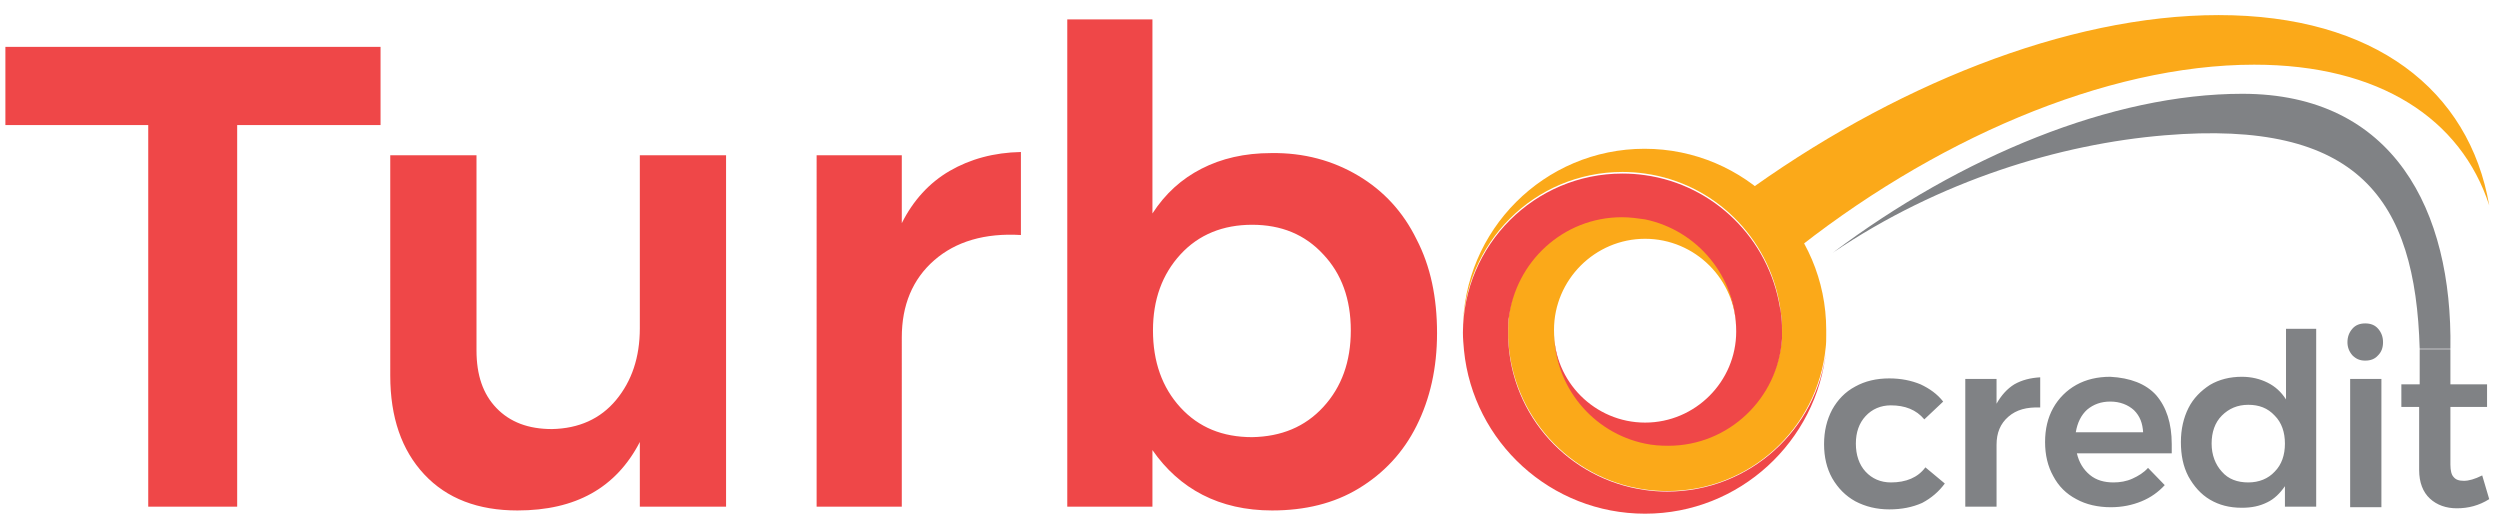 <svg xmlns="http://www.w3.org/2000/svg" xmlns:xlink="http://www.w3.org/1999/xlink" viewBox="0 0 463.8 97.3"><path d="M305.1 27.6c-18.6 0-33.7 15.1-33.7 33.7v.1c.1-16.3 13.3-29.5 29.6-29.5 1.4 0 2.8.1 4.2.3 12.8 1.8 22.9 11.8 25 24.5.2 1.3.4 2.6.4 4v1.8c-.7 11.1-9.9 19.9-21.1 19.9-1.5 0-2.9-.2-4.3-.4-9.6-2-16.9-10.5-16.9-20.8 0-9.3 7.6-16.9 16.9-16.9 9.3 0 16.9 7.6 16.9 16.9 0-10.2-7.2-18.8-16.9-20.8-1.4-.3-2.8-.4-4.3-.4-10.9 0-19.9 8.3-21 18.9-.1.9-.1 1.7-.1 2.6v1.2c.6 14.4 11.4 26.1 25.3 28.1 1.4.2 2.8.3 4.2.3 15.3 0 27.9-11.6 29.4-26.6.1-.8.1-1.5.1-2.3v-1c0-18.5-15.1-33.6-33.7-33.6z" fill="#fba919"/><defs><path id="a" d="M309.3 91.2c-1.4 0-2.8-.1-4.2-.3-14-2-24.8-13.7-25.3-28.1v-1.9c0-1.2.1-2.5.3-3.6-.1.6-.2 1.2-.2 1.9 1.2-10.6 10.1-18.9 21-18.9 1.5 0 2.9.2 4.3.4 9.6 2 16.9 10.5 16.9 20.8 0 9.3-7.6 16.9-16.9 16.9-9.3 0-16.9-7.6-16.9-16.9 0 10.2 7.2 18.8 16.9 20.8 1.4.3 2.8.4 4.3.4 11.2 0 20.4-8.8 21.1-19.9v-1.1c0-.9 0-1.8-.1-2.7-.1-.7-.1-1.4-.3-2-2.1-12.7-12.2-22.7-25-24.5-1.4-.2-2.8-.3-4.2-.3-16.3 0-29.5 13.2-29.6 29.5 0 1.1.1 2.2.2 3.3 1.7 17 16.1 30.3 33.6 30.3s31.9-13.4 33.6-30.4c-1.6 14.7-14.2 26.3-29.5 26.3z"/></defs><use xlink:href="#a" overflow="visible" fill="#ef4748"/><path d="M1 8.7h69.6v14.5H44V94H27.5V23.2H1V8.7zm133.7 20.1V94h-16V82c-4.4 8.5-11.9 12.7-22.7 12.7-7.3 0-13.1-2.2-17.3-6.7-4.2-4.5-6.3-10.6-6.3-18.3V28.8h16V65c0 4.6 1.2 8.1 3.7 10.7 2.5 2.6 5.9 3.9 10.3 3.9 5-.1 9-1.9 11.9-5.4 2.9-3.5 4.4-7.9 4.4-13.3V28.8h16zm41.5 2.9c3.8-2.2 8.2-3.4 13.2-3.5v15.4c-6.7-.4-12.1 1.2-16.1 4.7-4 3.5-6 8.3-6 14.3V94h-15.8V28.8h15.8v12.6c2.1-4.2 5.1-7.5 8.9-9.7zm75.8.9c4.7 2.8 8.3 6.7 10.8 11.8 2.6 5 3.8 10.8 3.8 17.4 0 6.5-1.3 12.2-3.8 17.2s-6.1 8.8-10.7 11.6c-4.6 2.8-10 4.1-16.1 4.1-4.9 0-9.2-1-12.9-2.9-3.7-1.9-6.8-4.7-9.3-8.3V94H198V3.6h15.8v36c2.4-3.7 5.4-6.4 9.1-8.3 3.7-1.9 8-2.9 12.9-2.9 6.1-.1 11.5 1.4 16.2 4.2zm-6.5 42.9c3.4-3.7 5.1-8.4 5.1-14.2 0-5.8-1.7-10.5-5.1-14.1-3.4-3.7-7.8-5.5-13.2-5.5-5.4 0-9.9 1.8-13.3 5.5-3.4 3.7-5.1 8.4-5.1 14.1 0 5.8 1.7 10.6 5.1 14.3 3.4 3.7 7.8 5.5 13.3 5.5 5.4-.1 9.8-1.9 13.2-5.6z" fill="#ef4748"/><path d="M350.8 75.2c-1.9 0-3.5.7-4.7 2-1.2 1.3-1.8 3-1.8 5.1 0 2.1.6 3.9 1.8 5.2 1.2 1.3 2.8 2 4.7 2 2.8 0 5-.9 6.4-2.8l3.6 3c-1.1 1.5-2.5 2.7-4.2 3.6-1.8.8-3.8 1.2-6.1 1.2s-4.4-.5-6.3-1.5c-1.8-1-3.2-2.4-4.3-4.3-1-1.8-1.5-3.9-1.5-6.3s.5-4.5 1.5-6.4c1-1.8 2.4-3.3 4.3-4.3 1.8-1 3.9-1.5 6.3-1.5 2.2 0 4.1.4 5.8 1.1 1.7.8 3.1 1.8 4.2 3.2l-3.5 3.3c-1.5-1.8-3.6-2.6-6.2-2.6zm22.9-3.9c1.4-.8 3-1.2 4.8-1.3v5.6c-2.5-.1-4.4.4-5.9 1.7s-2.2 3-2.2 5.2V94h-5.8V70.3h5.8v4.6c.9-1.6 2-2.8 3.3-3.6zm26.3 2c1.9 2.2 2.9 5.2 2.9 9.1v1.7h-17.6c.4 1.7 1.2 3 2.4 4s2.7 1.4 4.4 1.4c1.2 0 2.4-.2 3.5-.7 1.1-.5 2.1-1.1 2.9-2l3.1 3.2c-1.2 1.3-2.6 2.3-4.3 3-1.7.7-3.6 1.1-5.7 1.1-2.4 0-4.6-.5-6.4-1.5-1.9-1-3.3-2.4-4.3-4.3-1-1.8-1.5-3.9-1.5-6.3s.5-4.5 1.5-6.3c1-1.8 2.5-3.3 4.3-4.3s3.9-1.5 6.3-1.5c3.7.2 6.6 1.3 8.5 3.4zm-2.4 7c-.1-1.8-.6-3.1-1.7-4.2-1.1-1-2.6-1.6-4.4-1.6-1.7 0-3.1.5-4.3 1.5-1.1 1-1.8 2.4-2.1 4.2h12.5zM429.7 61v33h-5.8v-3.8c-.9 1.3-2 2.4-3.3 3-1.4.7-2.9 1-4.7 1-2.3 0-4.2-.5-5.9-1.5-1.7-1-3-2.5-4-4.3-1-1.9-1.4-4-1.4-6.4 0-2.4.5-4.5 1.4-6.3s2.3-3.2 4-4.3c1.7-1 3.7-1.5 5.9-1.5 1.8 0 3.4.4 4.8 1.1 1.4.7 2.5 1.7 3.4 3.1V61h5.6zM422 87.5c1.3-1.3 1.9-3.1 1.9-5.2s-.6-3.9-1.9-5.2c-1.3-1.4-2.9-2-4.9-2-2 0-3.6.7-4.9 2s-1.9 3.1-1.9 5.2.7 3.9 1.9 5.2c1.2 1.4 2.9 2 4.9 2 2 0 3.7-.7 4.9-2zM441.2 61c.6.7.9 1.5.9 2.5s-.3 1.8-.9 2.4c-.6.7-1.4 1-2.4 1s-1.7-.3-2.4-1c-.6-.7-.9-1.5-.9-2.4 0-1 .3-1.8.9-2.5.6-.7 1.4-1 2.4-1s1.8.3 2.4 1zm-5.2 9.3h5.8v23.8H436V70.3zm25.8 22.3c-1.9 1.2-3.9 1.7-6 1.7-2 0-3.7-.6-5-1.8-1.3-1.2-2-3-2-5.3V75.5h-3.3v-4.2h3.4v-6.5h5.7v6.5h6.8v4.2h-6.8v10.7c0 1.1.2 1.9.6 2.3.4.5 1 .7 1.9.7.9 0 2-.3 3.4-1l1.3 4.4z" fill="#808285"/><g fill-rule="evenodd" clip-rule="evenodd"><path d="M454.6 64.7c.4-25.6-10.5-47.3-38.6-47.3-24.1 0-52.2 11.6-76 29.5 19.8-13.4 42.2-20.2 61.6-21.8 36-3 46.5 11.9 47.3 39.6h5.7z" fill="#808285"/><path d="M411.6 2.8c-28.1 0-60.8 13.2-88.8 33.7l8.8 11.1c26.6-21.5 59-35.6 86.6-35.6 23.3 0 38.4 10.1 43.6 26.1-3.7-21.4-21.3-35.3-50.2-35.3z" fill="#fba919"/></g></svg>
